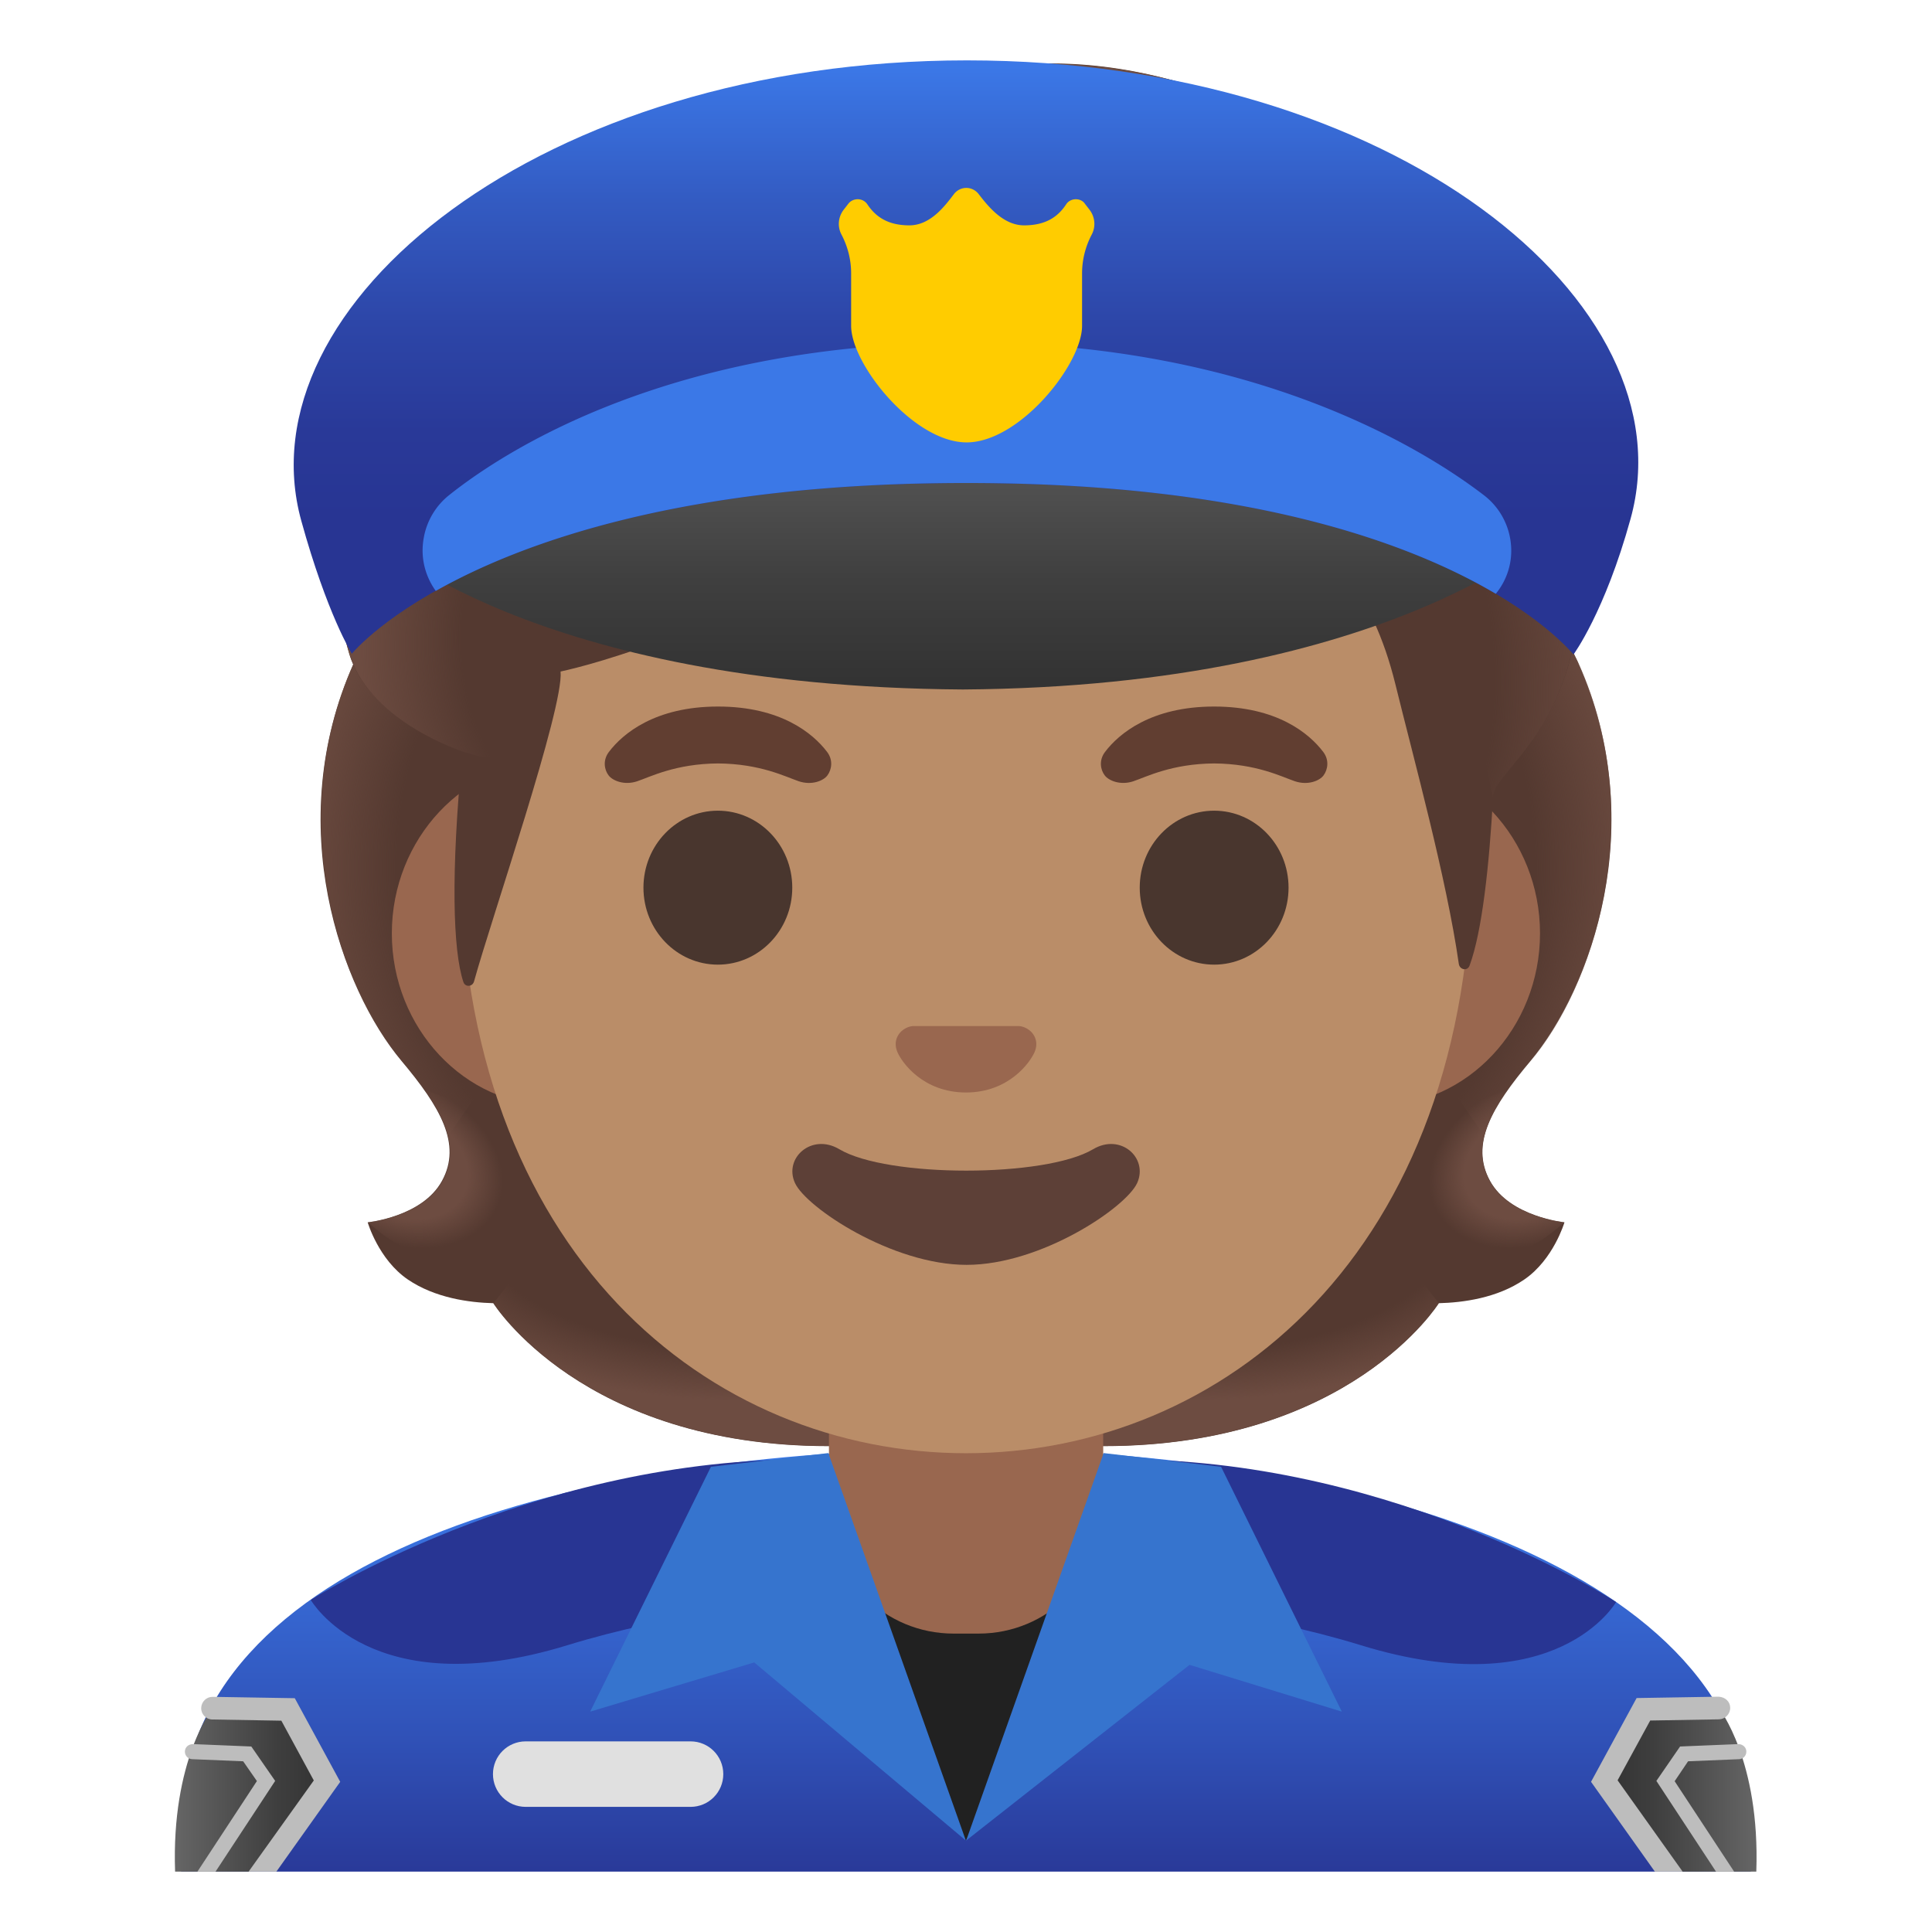 <?xml version="1.0" encoding="utf-8"?>
<!-- Generator: www.svgicons.com -->
<svg xmlns="http://www.w3.org/2000/svg" width="800" height="800" viewBox="0 0 128 128">
<path fill="#543930" d="M98.72 78.24c-1.34-2.44.13-4.91 2.67-7.94c4-4.77 7.96-15.61 3.19-26.32c.02-.06-.91-1.83-.89-1.89l-1.71-.09c-.55-.08-19.26-.12-37.98-.12c-18.72 0-37.43.04-37.98.12c0 0-2.62 1.92-2.6 1.98c-4.77 10.71-.8 21.55 3.19 26.32c2.54 3.03 4.01 5.5 2.67 7.94c-1.31 2.39-4.92 2.74-4.92 2.74s.71 2.46 2.66 3.79c1.81 1.23 4.08 1.53 5.66 1.57c0 0 5.89 9.47 22.23 9.47H73.1c16.34 0 22.23-9.47 22.23-9.47c1.58-.04 3.85-.33 5.66-1.57c1.94-1.33 2.66-3.79 2.66-3.79s-3.62-.36-4.93-2.74"/><radialGradient id="notoPoliceOfficerMediumSkinTone0" cx="99.568" cy="47.313" r="24.68" gradientTransform="matrix(1 0 0 .491 -20.914 57.446)" gradientUnits="userSpaceOnUse"><stop offset=".728" stop-color="#6D4C41" stop-opacity="0"/><stop offset="1" stop-color="#6D4C41"/></radialGradient><path fill="url(#notoPoliceOfficerMediumSkinTone0)" d="M63.99 95.79V85.3l28.59-2.47l2.74 3.5s-5.89 9.47-22.23 9.47z"/><radialGradient id="notoPoliceOfficerMediumSkinTone1" cx="76.66" cy="50.992" r="7.158" gradientTransform="matrix(-.906 .424 -.314 -.672 187.027 78.778)" gradientUnits="userSpaceOnUse"><stop offset=".663" stop-color="#6D4C41"/><stop offset="1" stop-color="#6D4C41" stop-opacity="0"/></radialGradient><path fill="url(#notoPoliceOfficerMediumSkinTone1)" d="M95.07 81.82c-4.51-7 4.78-9.59 4.78-9.59l.01.01c-1.54 2.18-2.2 4.1-1.16 6c1.31 2.39 4.92 2.74 4.92 2.74s-4.68 4.75-8.55.84"/><radialGradient id="notoPoliceOfficerMediumSkinTone2" cx="95.367" cy="71.203" r="31.197" gradientTransform="matrix(-.075 -.997 .831 -.062 30.795 156.327)" gradientUnits="userSpaceOnUse"><stop offset=".725" stop-color="#6D4C41" stop-opacity="0"/><stop offset="1" stop-color="#6D4C41"/></radialGradient><path fill="url(#notoPoliceOfficerMediumSkinTone2)" d="M104.6 43.98c4.64 10.37.9 21.33-2.97 26.05c-.54.65-2.83 3.19-3.29 5.23c0 0-9.89-13.98-12.89-21.98c-.6-1.6-1.14-3.23-1.25-4.91c-.08-1.26.07-2.74.73-3.8c.81-1.3 19.14-1.68 19.14-1.68c-.01.01.53 1.09.53 1.09"/><radialGradient id="notoPoliceOfficerMediumSkinTone3" cx="45.167" cy="71.203" r="31.197" gradientTransform="matrix(.075 -.997 -.831 -.062 100.972 106.267)" gradientUnits="userSpaceOnUse"><stop offset=".725" stop-color="#6D4C41" stop-opacity="0"/><stop offset="1" stop-color="#6D4C41"/></radialGradient><path fill="url(#notoPoliceOfficerMediumSkinTone3)" d="M23.42 43.98c-4.64 10.37-.9 21.33 2.98 26.05c.54.65 2.83 3.19 3.29 5.23c0 0 9.89-13.98 12.89-21.98c.6-1.6 1.14-3.23 1.25-4.91c.08-1.26-.07-2.74-.73-3.8c-.81-1.3-1.81-.95-3.25-.95c-2.74 0-14.71-.73-15.64-.73c0 .01-.79 1.09-.79 1.09"/><radialGradient id="notoPoliceOfficerMediumSkinTone4" cx="49.369" cy="47.313" r="24.68" gradientTransform="matrix(-1 0 0 .491 98.738 57.446)" gradientUnits="userSpaceOnUse"><stop offset=".728" stop-color="#6D4C41" stop-opacity="0"/><stop offset="1" stop-color="#6D4C41"/></radialGradient><path fill="url(#notoPoliceOfficerMediumSkinTone4)" d="M64.03 95.79V85.3l-28.59-2.47l-2.74 3.5s5.89 9.47 22.23 9.47z"/><radialGradient id="notoPoliceOfficerMediumSkinTone5" cx="26.461" cy="50.992" r="7.158" gradientTransform="matrix(.906 .424 .314 -.672 -13.537 100.053)" gradientUnits="userSpaceOnUse"><stop offset=".663" stop-color="#6D4C41"/><stop offset="1" stop-color="#6D4C41" stop-opacity="0"/></radialGradient><path fill="url(#notoPoliceOfficerMediumSkinTone5)" d="M32.95 81.82c4.51-7-4.78-9.59-4.78-9.59l-.01.01c1.54 2.18 2.2 4.1 1.16 6c-1.31 2.39-4.92 2.74-4.92 2.74s4.69 4.75 8.55.84"/><linearGradient id="notoPoliceOfficerMediumSkinTone6" x1="64" x2="64" y1="31.528" y2="2.285" gradientTransform="matrix(1 0 0 -1 0 128)" gradientUnits="userSpaceOnUse"><stop offset=".003" stop-color="#3B78E7"/><stop offset=".223" stop-color="#386EDA"/><stop offset=".629" stop-color="#3052B8"/><stop offset="1" stop-color="#283593"/></linearGradient><path fill="url(#notoPoliceOfficerMediumSkinTone6)" d="M64.14 96H64c-25.65.03-52 7.1-52 24.99V124h104v-3.01C116 104.12 89.9 96 64.14 96"/><path fill="#283593" d="M76.32 106.27s6.88.59 13.84 2.73c13 4 16.91-2.86 16.91-2.86s-14.22-9.32-32.22-9.45c0 0-1.19 8.85 1.47 9.58M20.59 106s4 7 17 3c6.96-2.14 13.84-2.73 13.84-2.73c2.66-.73 1.47-9.58 1.47-9.58c-18 .12-32.31 9.31-32.31 9.31"/><path fill="#E0E0E0" d="M45.75 119.71H34.83c-1.2 0-2.17-.97-2.17-2.17s.97-2.17 2.17-2.17h10.92c1.2 0 2.17.97 2.17 2.17s-.97 2.17-2.17 2.17"/><linearGradient id="notoPoliceOfficerMediumSkinTone7" x1="116.379" x2="106.54" y1="9.418" y2="9.418" gradientTransform="matrix(1 0 0 -1 0 128)" gradientUnits="userSpaceOnUse"><stop offset=".004" stop-color="#666"/><stop offset=".099" stop-color="#606060"/><stop offset=".68" stop-color="#3F3F3F"/><stop offset="1" stop-color="#333"/></linearGradient><path fill="url(#notoPoliceOfficerMediumSkinTone7)" d="m113.88 113.17l-5 .08l-2.34 4.29l4.83 6.46h4.99c.26-7.38-2.48-10.83-2.48-10.83"/><linearGradient id="notoPoliceOfficerMediumSkinTone8" x1="11.575" x2="21.414" y1="9.418" y2="9.418" gradientTransform="matrix(1 0 0 -1 0 128)" gradientUnits="userSpaceOnUse"><stop offset=".004" stop-color="#666"/><stop offset=".099" stop-color="#606060"/><stop offset=".68" stop-color="#3F3F3F"/><stop offset="1" stop-color="#333"/></linearGradient><path fill="url(#notoPoliceOfficerMediumSkinTone8)" d="m19.08 113.25l-5-.08s-2.74 3.46-2.48 10.83h4.99l4.83-6.46z"/><g fill="#BDBDBD"><path d="m109.33 113.99l4.56-.08c.41-.01.74-.35.74-.76s-.32-.71-.76-.74l-5.44.09l-3.02 5.55l4.23 5.95h1.84l-4.31-6.05z"/><path d="m111.84 116.69l3.38-.14c.28-.01.49-.24.48-.52c-.01-.28-.25-.47-.52-.48l-3.87.16l-1.57 2.28l3.95 6.01h1.2l-3.94-5.99zm-92.31-4.18l-5.44-.09h-.01c-.41 0-.74.33-.75.74c-.01.41.32.76.74.76l4.57.08l2.15 3.96l-4.32 6.04h1.84l4.23-5.95z"/><path d="m16.65 115.71l-3.88-.16c-.28.01-.51.2-.52.48c-.01.28.2.51.48.52l3.38.14l.91 1.31l-3.94 6h1.2l3.95-6.01z"/></g><path fill="#212121" d="m63.99 121.94l9.32-17.08h-19.9z"/><path fill="#99674F" d="M54.92 86.08v13.98c0 4.51 3.7 8.17 8.26 8.17h1.65c4.56 0 8.26-3.66 8.26-8.17V86.08H64z"/><path fill="#3674CE" d="m47.1 97.18l-8 16.22l10.87-3.26l14.02 11.8l-9.11-25.67zm26.02-.91l-9.11 25.67l14.8-11.64l10.09 3.1l-8-16.22z"/><path fill="#99674F" d="M91.33 50.43H36.67c-5.89 0-10.71 5.14-10.71 11.41s4.82 11.41 10.71 11.41h54.65c5.89 0 10.71-5.14 10.71-11.41s-4.81-11.41-10.7-11.41"/><path fill="#BA8D68" d="M64 11.07c-17.4 0-33.52 18.61-33.52 45.4c0 26.64 16.61 39.81 33.52 39.81S97.52 83.1 97.52 56.46c0-26.78-16.12-45.39-33.52-45.39"/><path fill="#5D4037" d="M72.42 76.14c-3.18 1.89-13.63 1.89-16.81 0c-1.83-1.09-3.7.58-2.94 2.24c.75 1.63 6.44 5.42 11.37 5.42s10.55-3.79 11.3-5.42c.75-1.66-1.09-3.33-2.92-2.24"/><path fill="#99674F" d="M67.86 68.06c-.11-.04-.21-.07-.32-.08h-7.08c-.11.01-.22.04-.32.08c-.64.26-.99.92-.69 1.63c.3.71 1.71 2.69 4.55 2.69s4.25-1.99 4.55-2.69c.3-.71-.05-1.37-.69-1.63"/><g fill="#49362E"><ellipse cx="47.56" cy="58.81" rx="4.93" ry="5.1"/><ellipse cx="80.44" cy="58.81" rx="4.93" ry="5.1"/></g><path fill="#613E31" d="M54.8 49.82c-.93-1.23-3.07-3.01-7.23-3.01s-6.31 1.79-7.23 3.01c-.41.54-.31 1.17-.02 1.55c.26.35 1.04.68 1.9.39s2.54-1.16 5.35-1.18c2.81.02 4.49.89 5.35 1.18c.86.29 1.64-.03 1.9-.39c.28-.38.39-1.01-.02-1.55m32.87 0c-.93-1.23-3.07-3.01-7.23-3.01s-6.31 1.79-7.23 3.01c-.41.54-.31 1.17-.02 1.55c.26.35 1.04.68 1.9.39s2.54-1.16 5.35-1.18c2.81.02 4.49.89 5.35 1.18c.86.29 1.64-.03 1.9-.39c.28-.38.39-1.01-.02-1.55"/><path fill="#543930" d="M101.15 23.27c-2.42-3.44-7.65-8-12.16-8.3c-.86-4.3-5.56-7.89-10.03-9.28c-11.99-3.72-19.78.45-24 2.72c-.88.47-6.59 3.58-10.5 1.35c-2.44-1.39-10.1-2.24-7.76 5.97c-2.69.11-6.27 1.25-8.32 5.05c-2.47 4.58-1.86 8.45-1.3 10.32c-2.47 2.05-5.69 6.45-3.94 12.23c1.33 4.41 7.5 6.46 7.5 6.46c-.79 8.12-.63 13.2.06 15.27c.12.36.61.33.71-.05c1.13-4.11 5.96-18.13 5.73-20.52c0 0 10.86-2.22 21.2-9.98c2.08-1.56 4.32-2.88 6.7-3.85c12.63-5.13 15.47 3.66 15.47 3.66s8.8-1.74 11.94 11.02c1.2 4.89 3.39 12.85 4.2 18.52c.06.4.57.49.71.12c.84-2.26 1.31-6.7 1.56-11.19c.08-1.56 4-3.62 5.38-10.24c1.81-8.64-1.38-16.77-3.15-19.28"/><radialGradient id="notoPoliceOfficerMediumSkinTone9" cx="80.442" cy="87.144" r="34.378" gradientTransform="matrix(.308 .952 .706 -.228 -5.827 -15.8)" gradientUnits="userSpaceOnUse"><stop offset=".699" stop-color="#6D4C41" stop-opacity="0"/><stop offset="1" stop-color="#6D4C41"/></radialGradient><path fill="url(#notoPoliceOfficerMediumSkinTone9)" d="M98.9 52.83c.08-1.56 4-3.62 5.38-10.24c.14-.7.26-1.4.37-2.12c.95-7.84-1.87-14.9-3.49-17.21c-2.24-3.18-6.88-7.32-11.13-8.15c-.37-.05-.73-.09-1.07-.11c0 0 .37 1.97-.38 3.55c-.97 2.06-3.07 2.55-3.07 2.55C97.07 32.42 96.68 42.15 98.9 52.83"/><radialGradient id="notoPoliceOfficerMediumSkinTonea" cx="157.584" cy="62.016" r="26.344" gradientTransform="matrix(-.938 -.394 -.218 .528 229.242 48.969)" gradientUnits="userSpaceOnUse"><stop offset=".699" stop-color="#6D4C41" stop-opacity="0"/><stop offset="1" stop-color="#6D4C41"/></radialGradient><path fill="url(#notoPoliceOfficerMediumSkinTonea)" d="M77.72 5.33c6.67 1.77 10.02 5.12 11.26 9.65c.37 1.34 1.19 14.06-23.14-.36c-8.81-5.23-6.39-8.46-5.36-8.83c4-1.43 9.8-2.43 17.24-.46"/><radialGradient id="notoPoliceOfficerMediumSkinToneb" cx="44.226" cy="102.075" r="15.13" gradientTransform="matrix(-.966 -.26 -.243 .904 111.758 -54.83)" gradientUnits="userSpaceOnUse"><stop offset=".66" stop-color="#6D4C41" stop-opacity="0"/><stop offset="1" stop-color="#6D4C41"/></radialGradient><path fill="url(#notoPoliceOfficerMediumSkinToneb)" d="m41.1 16.43l-4.39-.71c-.17 0-.76.05-1.08.1c-2.5.35-5.49 1.63-7.24 4.95c-1.9 3.6-2 6.73-1.64 8.82c.1.71.34 1.5.34 1.5s2.33-2.15 7.63-2.29z"/><radialGradient id="notoPoliceOfficerMediumSkinTonec" cx="40.498" cy="87.078" r="16.513" gradientTransform="matrix(.991 .136 .192 -1.392 -16.296 156.623)" gradientUnits="userSpaceOnUse"><stop offset=".598" stop-color="#6D4C41" stop-opacity="0"/><stop offset="1" stop-color="#6D4C41"/></radialGradient><path fill="url(#notoPoliceOfficerMediumSkinTonec)" d="M26.87 31.28c-2.33 2.02-5.58 6.55-3.65 12.25c1.47 4.35 7.44 6.26 7.44 6.26c0 .02 1.2.4 1.82.4l2.25-21.38c-2.83 0-5.58.86-7.4 2.11c0 .03-.47.33-.46.36"/><linearGradient id="notoPoliceOfficerMediumSkinToned" x1="64.056" x2="64.056" y1="103.667" y2="82.887" gradientTransform="matrix(1 0 0 -1 0 128)" gradientUnits="userSpaceOnUse"><stop offset=".004" stop-color="#666"/><stop offset=".099" stop-color="#606060"/><stop offset=".68" stop-color="#3F3F3F"/><stop offset="1" stop-color="#333"/></linearGradient><path fill="url(#notoPoliceOfficerMediumSkinToned)" d="M63.79 24.22c-33.6 0-38.98 11.36-38.98 11.36s10.36 9.91 38.98 10.1c28.63-.19 39.51-10.73 39.51-10.73s-5.91-10.73-39.51-10.73"/><linearGradient id="notoPoliceOfficerMediumSkinTonee" x1="64" x2="64" y1="123.648" y2="93.687" gradientTransform="matrix(1 0 0 -1 0 128)" gradientUnits="userSpaceOnUse"><stop offset=".003" stop-color="#3B78E7"/><stop offset=".011" stop-color="#3B77E6"/><stop offset=".298" stop-color="#335BC2"/><stop offset=".568" stop-color="#2D46A8"/><stop offset=".809" stop-color="#293998"/><stop offset="1" stop-color="#283593"/></linearGradient><path fill="url(#notoPoliceOfficerMediumSkinTonee)" d="M19.96 34.5c1.71 6.19 3.35 8.81 3.35 8.81C25.04 41.31 35.35 32 63.93 32h.16c28.58 0 38.42 9.36 40.16 11.36c0 0 2.07-2.8 3.78-8.99C112 20.05 92.35 4 64.06 4c-28.23 0-48.05 16.2-44.1 30.5"/><path fill="#3B78E7" d="M100.04 35.61a4.614 4.614 0 0 0-1.74-2.81c-3.78-2.9-15.09-10.1-34.24-10.1c-19.65 0-30.65 7.19-34.3 10.1c-.87.69-1.46 1.67-1.67 2.75l-.01.06c-.25 1.32.09 2.56.79 3.54C34.7 35.86 45.53 32 63.93 32h.16c18.7 0 29.38 4.01 35.01 7.34c.81-.99 1.21-2.32.94-3.73"/><path fill="#FC0" d="M71.28 13.2c-.26 0-.5.12-.64.33c-.55.84-1.36 1.4-2.79 1.4c-1.39 0-2.4-1.28-3.01-2.07c-.19-.25-.49-.41-.82-.41c-.33 0-.63.16-.82.41c-.6.79-1.56 2.07-2.95 2.07c-1.43 0-2.24-.57-2.79-1.4a.76.76 0 0 0-.64-.33c-.24 0-.47.11-.61.29l-.31.4c-.37.48-.43 1.12-.15 1.65c.42.8.64 1.68.64 2.57v3.48c0 2.54 4.14 7.72 7.65 7.72s7.65-5.18 7.65-7.72v-3.48c0-.89.22-1.77.64-2.57c.28-.53.22-1.17-.15-1.65l-.31-.4c-.12-.18-.35-.29-.59-.29"/>
</svg>